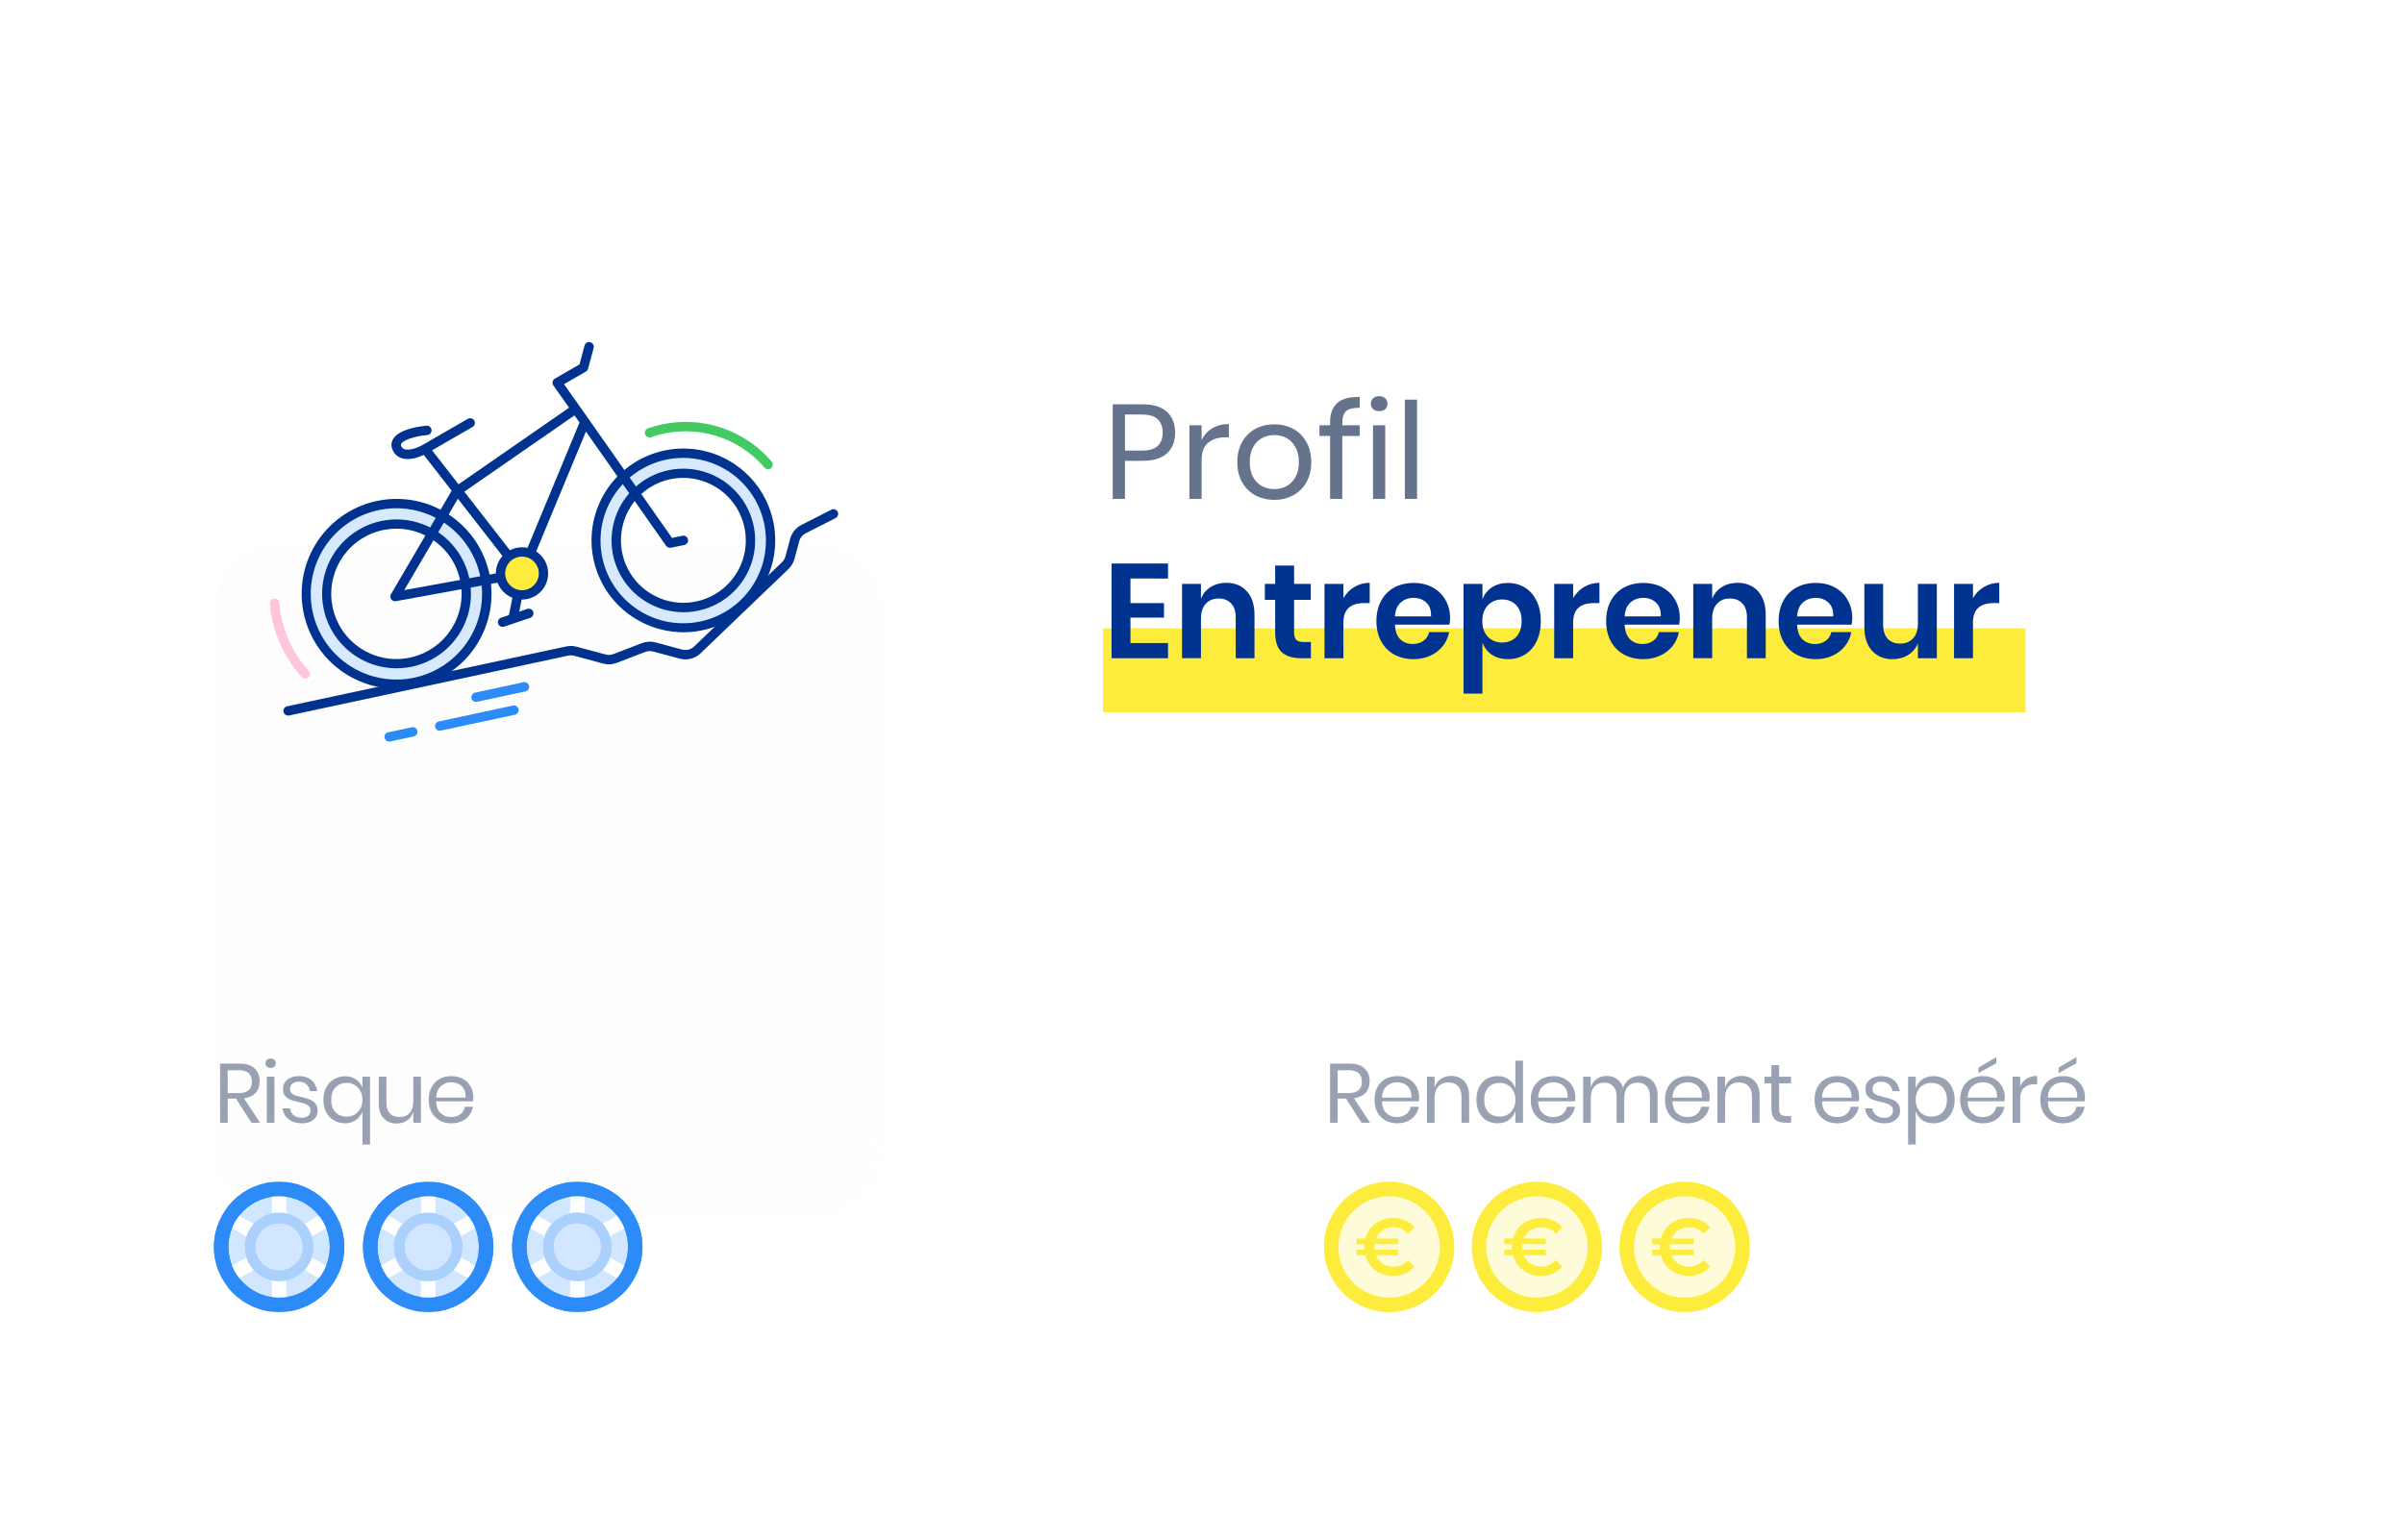 <svg fill="none" height="164" viewBox="0 0 256 164" width="256" xmlns="http://www.w3.org/2000/svg" xmlns:xlink="http://www.w3.org/1999/xlink"><filter id="a" color-interpolation-filters="sRGB" filterUnits="userSpaceOnUse" height="358.139" width="358.138" x="-120.562" y="-121.062"><feFlood flood-opacity="0" result="BackgroundImageFix"/><feGaussianBlur in="BackgroundImage" stdDeviation="71.449"/><feComposite in2="SourceAlpha" operator="in" result="effect1_backgroundBlur_1493_22208"/><feColorMatrix in="SourceAlpha" result="hardAlpha" type="matrix" values="0 0 0 0 0 0 0 0 0 0 0 0 0 0 0 0 0 0 127 0"/><feOffset dy="35.725"/><feGaussianBlur stdDeviation="35.725"/><feComposite in2="hardAlpha" operator="out"/><feColorMatrix type="matrix" values="0 0 0 0 0.438 0 0 0 0 0.438 0 0 0 0 0.438 0 0 0 0.12 0"/><feBlend in2="effect1_backgroundBlur_1493_22208" mode="normal" result="effect2_dropShadow_1493_22208"/><feBlend in="SourceGraphic" in2="effect2_dropShadow_1493_22208" mode="normal" result="shape"/></filter><linearGradient id="b" gradientUnits="userSpaceOnUse" x1="22.782" x2="108.401" y1="23.814" y2="55.777"><stop offset="0" stop-color="#fcfcfc" stop-opacity=".6"/><stop offset="1" stop-color="#fcfcfc" stop-opacity=".2"/></linearGradient><linearGradient id="c"><stop offset="0" stop-color="#f9f9f9"/><stop offset="1" stop-color="#fff" stop-opacity="0"/></linearGradient><linearGradient id="d" gradientUnits="userSpaceOnUse" x1="-5455240000" x2="-5476420000" xlink:href="#c" y1="2036260000" y2="1977600000"/><linearGradient id="e"><stop offset="0" stop-color="#fff"/><stop offset="1" stop-color="#fdfdfd"/></linearGradient><linearGradient id="f" gradientUnits="userSpaceOnUse" x1="72.344" x2="80.439" xlink:href="#e" y1="127.812" y2="139.763"/><linearGradient id="g" gradientUnits="userSpaceOnUse" x1="88.222" x2="96.318" xlink:href="#e" y1="127.812" y2="139.763"/><linearGradient id="h" gradientUnits="userSpaceOnUse" x1="104.1" x2="112.196" xlink:href="#e" y1="127.812" y2="139.763"/><linearGradient id="i" gradientUnits="userSpaceOnUse" x1="190.127" x2="198.226" xlink:href="#e" y1="127.812" y2="139.767"/><linearGradient id="j" gradientUnits="userSpaceOnUse" x1="205.866" x2="213.964" xlink:href="#e" y1="127.812" y2="139.767"/><linearGradient id="k" gradientUnits="userSpaceOnUse" x1="221.604" x2="229.702" xlink:href="#e" y1="127.812" y2="139.767"/><linearGradient id="l" gradientUnits="userSpaceOnUse" x1="-19366200000" x2="-19448900000" xlink:href="#c" y1="4632500000" y2="4254440000"/><clipPath id="m"><rect height="162.547" rx="7.145" width="253.645" x="1.348" y=".849"/></clipPath><g clip-path="url(#m)"><g filter="url(#a)" shape-rendering="crispEdges"><rect fill="url(#b)" height="71.449" rx="7.145" width="71.449" x="22.782" y="22.283"/><rect height="71.449" rx="7.145" stroke="url(#d)" stroke-width=".893" width="71.449" x="22.782" y="22.283"/></g><path d="m30.681 76.226c-.123 0-.243-.046-.335-.128-.092-.083-.15-.196-.163-.319-.013-.123.02-.246.093-.346.073-.1.18-.17.3-.195l29.727-6.378c.362-.077.737-.068 1.094.028l3.103.832c.271.073.559.058.821-.044l3.039-1.168c.46-.175.963-.202 1.439-.076l2.849.763c.221.058.454.059.675.002.222-.057.425-.17.591-.328l9.362-8.984c.175-.168.302-.381.365-.616l.503-1.876c.085-.316.235-.61.44-.863.206-.254.462-.462.753-.61l3.192-1.625c.118-.06.255-.07.381-.029.126.041.23.13.29.248s.071.255.03.381c-.041.126-.13.231-.247.291l-3.195 1.626c-.166.085-.312.203-.43.348-.117.145-.203.313-.251.493l-.501 1.877c-.111.411-.332.783-.639 1.078l-9.363 8.985c-.29.277-.646.474-1.034.574-.388.1-.795.098-1.183-.005l-2.849-.763c-.272-.072-.559-.057-.821.044l-3.039 1.168c-.46.178-.964.204-1.439.076l-3.103-.832c-.204-.054-.417-.06-.624-.016l-29.728 6.379c-.035.007-.07.011-.105.011z" fill="#003290"/><path d="m35.05 61.33c.381-1.42 1.174-2.695 2.279-3.664 1.105-.969 2.473-1.589 3.931-1.78 1.458-.192 2.939.053 4.257.704s2.414 1.677 3.149 2.95c.735 1.273 1.075 2.736.979 4.203-.097 1.467-.626 2.872-1.521 4.038s-2.116 2.04-3.508 2.513c-1.392.472-2.893.521-4.313.14-1.904-.51-3.526-1.756-4.512-3.463-.985-1.707-1.252-3.736-.742-5.639zm9.666-7.359c-1.836-.491-3.776-.427-5.576.184-1.8.611-3.377 1.743-4.534 3.251s-1.84 3.325-1.964 5.222c-.124 1.897.317 3.787 1.268 5.433.951 1.646 2.368 2.973 4.072 3.813s3.62 1.156 5.505.908c1.884-.248 3.653-1.05 5.082-2.303 1.429-1.253 2.454-2.902 2.946-4.738.327-1.219.41-2.491.245-3.742-.165-1.251-.575-2.458-1.206-3.551s-1.472-2.051-2.473-2.819c-1.002-.768-2.145-1.331-3.364-1.658z" fill="#d6e9ff"/><path d="m42.246 73.368c-1.552-0-3.083-.357-4.474-1.043s-2.607-1.683-3.553-2.913c-.946-1.23-1.595-2.662-1.9-4.183-.304-1.522-.255-3.093.144-4.592.694-2.59 2.389-4.798 4.711-6.138 2.322-1.341 5.081-1.704 7.671-1.011 2.368.634 4.425 2.108 5.788 4.146 1.363 2.038 1.939 4.502 1.621 6.933-.318 2.431-1.508 4.664-3.35 6.283s-4.208 2.514-6.66 2.518zm-.032-19.229c-2.316-0-4.545.88-6.236 2.463-1.691 1.583-2.716 3.749-2.869 6.06s.579 4.593 2.047 6.385 3.562 2.957 5.858 3.261c2.296.304 4.622-.276 6.505-1.623 1.884-1.347 3.185-3.36 3.639-5.631.454-2.271.028-4.63-1.192-6.598-1.22-1.968-3.144-3.399-5.38-4.002-.774-.208-1.571-.314-2.373-.314zm.028 17.05c-1.217-0-2.418-.281-3.51-.819s-2.046-1.32-2.787-2.286c-.742-.965-1.252-2.088-1.49-3.282-.239-1.194-.2-2.426.113-3.603.384-1.428 1.16-2.72 2.24-3.73 1.08-1.01 2.421-1.698 3.871-1.986s2.952-.165 4.336.356c1.384.521 2.595 1.418 3.496 2.591.901 1.173 1.456 2.574 1.602 4.045.146 1.472-.122 2.954-.774 4.282-.652 1.327-1.662 2.446-2.917 3.229-1.254.783-2.703 1.2-4.181 1.203zm-.024-14.873c-1.763-.001-3.459.669-4.747 1.873-1.287 1.204-2.068 2.853-2.184 4.612-.116 1.759.44 3.496 1.557 4.859s2.711 2.251 4.458 2.483c1.747.232 3.517-.21 4.951-1.235 1.434-1.025 2.424-2.557 2.77-4.285s.022-3.523-.907-5.022c-.929-1.498-2.392-2.587-4.094-3.046-.589-.159-1.196-.239-1.805-.239z" fill="#003290"/><path d="m32.505 72.291c-.07 0-.139-.015-.203-.043-.064-.028-.121-.07-.168-.122-1.96-2.164-3.151-4.913-3.39-7.822-.006-.065.002-.131.021-.194.02-.063.052-.121.094-.171s.094-.092.152-.122c.058-.03.122-.049.187-.054.066-.006.132 0.0.195.02.063.019.121.051.172.094s.092.095.122.153.048.123.053.188c.221 2.692 1.323 5.236 3.136 7.238.065.072.107.161.122.256.015.096.002.193-.037.282-.039.088-.103.164-.184.216-.081.053-.176.081-.272.081z" fill="#ffc5dd"/><path d="m65.867 55.712c.366-1.366 1.129-2.593 2.192-3.525 1.063-.932 2.379-1.528 3.781-1.713 1.402-.184 2.827.051 4.096.677s2.323 1.613 3.03 2.838 1.035 2.632.942 4.043c-.093 1.411-.602 2.763-1.463 3.885s-2.035 1.963-3.374 2.418c-1.339.454-2.783.502-4.149.135-.907-.243-1.757-.662-2.502-1.234-.745-.572-1.37-1.284-1.839-2.098-.469-.813-.774-1.711-.896-2.642-.122-.931-.06-1.877.183-2.784zm9.309-7.116c-1.774-.475-3.648-.413-5.386.177-1.738.591-3.263 1.683-4.38 3.14-1.117 1.457-1.778 3.212-1.897 5.044-.12 1.832.306 3.659 1.225 5.248s2.287 2.872 3.934 3.683 3.497 1.117 5.317.877 3.528-1.014 4.909-2.225c1.38-1.211 2.37-2.803 2.845-4.577.316-1.178.396-2.406.236-3.615-.159-1.209-.555-2.374-1.165-3.43-.61-1.056-1.421-1.981-2.389-2.723-.967-.742-2.071-1.286-3.249-1.602z" fill="#d6e9ff"/><path d="m72.79 67.35c-.861-.001-1.717-.114-2.548-.338-1.241-.333-2.404-.906-3.424-1.688s-1.875-1.757-2.517-2.87c-1.297-2.247-1.649-4.917-.977-7.424.671-2.506 2.311-4.643 4.558-5.94 2.247-1.297 4.917-1.649 7.424-.977 2.29.616 4.279 2.042 5.596 4.014s1.874 4.355 1.567 6.706-1.458 4.511-3.238 6.078c-1.78 1.567-4.069 2.434-6.44 2.44zm-.03-18.575c-2.236-.001-4.389.849-6.021 2.377-1.633 1.528-2.623 3.619-2.771 5.851-.147 2.231.559 4.435 1.976 6.165 1.417 1.73 3.44 2.855 5.656 3.149 2.217.293 4.462-.267 6.281-1.568 1.819-1.301 3.075-3.245 3.513-5.438s.026-4.47-1.152-6.37c-1.179-1.9-3.036-3.281-5.195-3.862-.746-.201-1.516-.302-2.288-.303zm.026 16.441c-.673 0-1.343-.088-1.992-.263-1.96-.525-3.63-1.807-4.645-3.564-1.014-1.757-1.29-3.845-.765-5.804.37-1.377 1.119-2.623 2.16-3.598s2.335-1.638 3.734-1.916c1.399-.278 2.848-.159 4.183.343 1.335.502 2.503 1.367 3.372 2.499.869 1.131 1.404 2.482 1.546 3.902.141 1.419-.117 2.85-.746 4.13-.629 1.28-1.603 2.359-2.813 3.114-1.21.755-2.607 1.157-4.033 1.161zm-6.919-9.505.482.131c-.341 1.27-.296 2.614.126 3.859.423 1.246 1.206 2.338 2.249 3.138 1.044.801 2.301 1.274 3.614 1.36 1.313.086 2.621-.219 3.76-.877 1.139-.658 2.057-1.639 2.639-2.818s.8-2.506.628-3.81c-.172-1.304-.727-2.528-1.595-3.517-.868-.989-2.009-1.698-3.28-2.038-.844-.231-1.724-.293-2.592-.181s-1.704.395-2.461.832-1.42 1.021-1.951 1.716c-.53.696-.917 1.489-1.138 2.335z" fill="#003290"/><path d="m42.066 64.048c-.088-0-.174-.024-.251-.068-.076-.044-.139-.108-.183-.184-.044-.076-.067-.163-.066-.251 0-.088.024-.174.068-.25l6.465-11.019-2.973-3.818c-.561.263-1.562.623-2.389.337-.215-.073-.412-.193-.576-.352-.164-.158-.29-.351-.37-.564-.079-.182-.113-.381-.098-.579s.078-.389.183-.557c.673-1.094 3.064-1.357 3.538-1.398.132-.012.263.03.365.115.102.085.165.207.177.34.012.132-.03.263-.115.365-.085.102-.207.165-.34.177-1.306.114-2.524.52-2.773.925-.023.035-.036.076-.037.119-.002.042.008.084.028.121.027.08.072.153.132.212.06.059.133.104.213.131.474.163 1.336-.105 1.946-.456l.013-.007 4.797-2.77c.115-.066.251-.084.38-.05.128.034.237.118.304.233.066.115.084.251.05.38-.034.128-.118.237-.233.304l-4.309 2.486 2.817 3.619 11.77-8.157-1.671-2.378c-.04-.057-.068-.121-.081-.189-.014-.068-.013-.138.002-.206.015-.068.044-.132.085-.188s.093-.103.153-.138l2.623-1.514.538-2.01c.017-.064.046-.123.086-.175.04-.052.09-.096.147-.129.057-.033.12-.054.185-.063.065-.009.131-.004.195.013.063.017.123.046.175.086.052.04.096.09.129.147.033.057.054.12.063.185s.004.131-.013.195l-.592 2.21c-.035.128-.119.237-.233.304l-2.329 1.344 2.622 3.716.012.016 8.868 12.644 1.111-.228c.13-.026.265-0.0.376.073s.188.187.214.317c.026.13 0.0.265-.073.376s-.187.188-.317.214l-1.433.293c-.096.019-.195.01-.285-.026-.09-.036-.169-.098-.225-.177l-8.536-12.173-6.345 15.293c-.017.043-.04.084-.068.121-.024.031-.052.06-.083.085-.067.055-.148.091-.234.105l-13.511 2.467c-.03.005-.06.008-.09.008zm6.693-10.923-5.71 9.735 11.636-2.123zm.685-.749 6.01 7.719 6.26-15.093-.536-.754z" fill="#003290"/><path d="m53.517 66.778c-.118-0-.233-.043-.323-.119-.09-.077-.15-.183-.17-.3s.004-.237.065-.338.156-.178.268-.216l.843-.285.897-4.537c.011-.066.036-.128.072-.184.036-.056.083-.104.138-.142s.117-.064.182-.077c.065-.013.133-.014.198-.001s.128.039.183.076.102.085.139.141c.036.056.061.118.073.184.012.066.011.133-.004.198l-.784 3.973.856-.289c.126-.043.263-.033.382.025.119.059.209.162.252.288.043.126.033.263-.025.382s-.162.209-.288.252l-1.661.562-.013.005-1.117.377c-.052.018-.106.027-.16.027z" fill="#003290"/><path d="m55.587 63.367c1.264 0 2.288-1.024 2.288-2.288s-1.024-2.288-2.288-2.288-2.288 1.024-2.288 2.288 1.024 2.288 2.288 2.288z" fill="#fdec3c"/><path d="m55.592 63.869c-.428-0-.85-.099-1.234-.288s-.719-.464-.98-.803c-.261-.339-.44-.734-.524-1.153s-.07-.853.04-1.266c.135-.502.408-.956.787-1.312s.851-.597 1.361-.699 1.038-.058 1.525.125c.486.183.912.498 1.229.911.317.412.512.905.564 1.422s-.043 1.039-.272 1.505-.584.86-1.025 1.135c-.441.275-.95.422-1.47.423zm-.006-4.578c-.455-0-.892.172-1.224.483-.332.311-.533.736-.563 1.189-.03.454.114.902.402 1.253.288.352.699.581 1.15.64.451.06.907-.054 1.277-.319s.625-.659.715-1.105c.089-.446.006-.909-.234-1.295s-.617-.667-1.056-.786c-.152-.041-.308-.061-.465-.062z" fill="#003290"/><path d="m41.444 78.997c-.124 0-.243-.045-.335-.128s-.15-.196-.163-.319.02-.246.093-.346c.073-.1.18-.17.301-.195l2.514-.539c.13-.028.265-.003.376.069.111.072.19.185.217.315.028.13.003.265-.069.376s-.185.189-.315.217l-2.513.539c-.035.008-.07.011-.106.011zm5.384-1.155c-.124 0-.243-.046-.335-.128-.092-.083-.15-.196-.163-.319-.013-.123.02-.246.093-.346.073-.1.18-.17.3-.195l7.899-1.695c.064-.014.131-.015.195-.003.065.012.126.036.181.072.055.036.103.082.14.136.037.054.064.115.077.179s.015.131.003.195c-.012.065-.036.126-.072.181-.036.055-.082.103-.136.14-.054.037-.115.064-.179.077l-7.899 1.694c-.034.007-.069.011-.103.011zm3.869-3.073c-.124 0-.243-.046-.335-.128-.092-.083-.15-.196-.163-.319-.013-.123.02-.246.093-.346s.18-.17.3-.195l5.143-1.103c.065-.015.131-.017.197-.005s.128.035.183.071c.056.036.104.082.142.136.038.054.064.116.078.18.014.065.015.132.003.197-.012.065-.037.127-.073.182-.036.055-.083.103-.138.14-.055.037-.117.063-.181.076l-5.143 1.103c-.034.007-.069.011-.104.011z" fill="#2c8bf6"/><path d="m81.789 49.988c-.071 0-.142-.015-.207-.045s-.123-.073-.17-.127c-1.451-1.698-3.383-2.916-5.54-3.494-2.157-.578-4.439-.489-6.545.255-.124.041-.26.032-.377-.026-.117-.058-.208-.159-.252-.282-.044-.123-.037-.259.018-.378.055-.119.154-.211.277-.258 2.295-.812 4.782-.909 7.134-.279s4.457 1.957 6.04 3.807c.063.072.104.161.118.256s0.0.192-.04.279c-.04.087-.104.161-.185.213s-.175.079-.271.079z" fill="#42cb63"/><path d="m119.796 49.087v4.058h-1.301v-10.074h3.201c1.153 0 2.015.272 2.587.815.571.533.857 1.267.857 2.201 0 .943-.295 1.681-.886 2.215-.591.524-1.443.786-2.558.786zm1.786-1.086c.791 0 1.357-.167 1.7-.5.353-.333.529-.805.529-1.415 0-.629-.176-1.105-.529-1.429-.343-.333-.909-.5-1.7-.5h-1.786v3.844zm6.377-1.115c.258-.543.634-.962 1.129-1.258.496-.305 1.086-.457 1.772-.457v1.415h-.4c-.734 0-1.334.191-1.8.572-.467.371-.701.991-.701 1.858v4.13h-1.3v-7.845h1.3zm7.742-1.686c.753 0 1.425.162 2.015.486.6.324 1.067.791 1.401 1.4.343.61.514 1.324.514 2.143s-.171 1.534-.514 2.143c-.334.6-.801 1.062-1.401 1.386-.59.324-1.262.486-2.015.486-.752 0-1.429-.162-2.029-.486-.59-.324-1.057-.786-1.4-1.386-.343-.61-.515-1.324-.515-2.143s.172-1.534.515-2.143.81-1.077 1.4-1.4c.6-.324 1.277-.486 2.029-.486zm0 1.143c-.466 0-.9.105-1.3.314-.391.21-.71.533-.957.972-.239.429-.358.962-.358 1.601 0 .629.119 1.162.358 1.601.247.429.566.748.957.957.4.21.834.314 1.3.314.467 0 .896-.105 1.286-.314.401-.21.72-.529.958-.957.248-.438.371-.972.371-1.601 0-.638-.123-1.172-.371-1.601-.238-.438-.557-.762-.958-.972-.39-.21-.819-.314-1.286-.314zm9.097-2.901c-.695-.009-1.181.11-1.458.357-.266.248-.4.676-.4 1.286v.214h1.858v1.143h-1.858v6.702h-1.3v-6.702h-1.129v-1.143h1.129v-.314c0-1.877 1.053-2.772 3.158-2.687zm1.183-.443c0-.238.081-.429.243-.572.162-.152.376-.229.643-.229s.481.076.643.229c.162.143.243.334.243.572 0 .238-.081.433-.243.586-.162.143-.376.214-.643.214s-.481-.071-.643-.214c-.162-.152-.243-.348-.243-.586zm1.529 2.301v7.845h-1.3v-7.845zm3.391-2.729v10.575h-1.3v-10.575z" fill="#001742" fill-opacity=".6"/><path d="m117.452 66.939h98.243v8.931h-98.243z" fill="#fdec3c"/><path d="m120.382 61.627v2.615h3.572v1.543h-3.572v2.715h4.001v1.615h-6.016v-10.089h6.016v1.601zm10.208.457c.915 0 1.643.3 2.186.9s.815 1.443.815 2.529v4.601h-2.001v-4.373c0-.629-.162-1.115-.485-1.458-.324-.352-.767-.529-1.329-.529-.572 0-1.029.186-1.372.557-.343.371-.515.905-.515 1.6v4.201h-2.015v-7.917h2.015v1.586c.21-.533.553-.948 1.029-1.243.486-.305 1.043-.457 1.672-.457zm9.004 6.302v1.729h-1.058c-.886 0-1.567-.214-2.043-.643-.467-.429-.701-1.143-.701-2.143v-3.429h-1.1v-1.7h1.1v-1.958h2.015v1.958h1.772v1.7h-1.772v3.458c0 .381.077.648.229.8.152.152.41.229.772.229zm3.464-4.673c.296-.505.686-.9 1.172-1.186.486-.295 1.029-.443 1.629-.443v2.158h-.586c-1.476 0-2.215.686-2.215 2.058v3.815h-2.015v-7.917h2.015zm11.361 2.143c0 .2-.024.429-.071.686h-5.802c.029.705.219 1.224.572 1.558.352.333.79.5 1.314.5.467 0 .853-.114 1.158-.343.314-.229.514-.538.6-.929h2.129c-.105.553-.328 1.048-.671 1.486-.343.438-.786.781-1.329 1.029-.534.248-1.129.372-1.787.372-.771 0-1.457-.162-2.057-.486-.6-.333-1.067-.805-1.401-1.415-.333-.61-.5-1.329-.5-2.158s.167-1.548.5-2.158c.334-.619.801-1.091 1.401-1.415s1.286-.486 2.057-.486c.782 0 1.463.162 2.044.486.591.324 1.043.772 1.357 1.343.324.562.486 1.205.486 1.929zm-2.029-.2c.029-.648-.143-1.138-.514-1.472-.362-.334-.81-.5-1.344-.5-.543 0-1 .167-1.371.5-.372.333-.577.824-.615 1.472zm8.19-3.558c.666 0 1.267.162 1.8.486.534.324.948.795 1.243 1.415.305.61.458 1.329.458 2.158s-.153 1.553-.458 2.172c-.295.61-.709 1.077-1.243 1.4-.533.324-1.134.486-1.8.486-.667 0-1.239-.157-1.715-.472-.467-.324-.8-.753-1.001-1.286v5.43h-2.014v-11.689h2.014v1.643c.201-.533.534-.957 1.001-1.272.476-.314 1.048-.472 1.715-.472zm-.629 1.758c-.61 0-1.115.21-1.515.629-.391.41-.586.967-.586 1.672 0 .695.195 1.253.586 1.672.4.41.905.614 1.515.614.629 0 1.133-.2 1.515-.6.381-.41.571-.972.571-1.686s-.19-1.277-.571-1.686c-.382-.41-.886-.615-1.515-.615zm7.57-.143c.296-.505.686-.9 1.172-1.186.486-.295 1.029-.443 1.629-.443v2.158h-.586c-1.476 0-2.215.686-2.215 2.058v3.815h-2.015v-7.917h2.015zm11.361 2.143c0 .2-.024.429-.071.686h-5.802c.029.705.219 1.224.572 1.558.352.333.79.5 1.314.5.467 0 .853-.114 1.158-.343.314-.229.514-.538.6-.929h2.129c-.105.553-.328 1.048-.671 1.486-.343.438-.786.781-1.329 1.029-.534.248-1.129.372-1.787.372-.771 0-1.457-.162-2.057-.486-.6-.333-1.067-.805-1.401-1.415-.333-.61-.5-1.329-.5-2.158s.167-1.548.5-2.158c.334-.619.801-1.091 1.401-1.415s1.286-.486 2.057-.486c.782 0 1.463.162 2.044.486.591.324 1.043.772 1.357 1.343.324.562.486 1.205.486 1.929zm-2.029-.2c.029-.648-.143-1.138-.514-1.472-.362-.334-.81-.5-1.344-.5-.543 0-1 .167-1.371.5-.372.333-.577.824-.615 1.472zm8.175-3.572c.915 0 1.644.3 2.187.9s.814 1.443.814 2.529v4.601h-2v-4.373c0-.629-.162-1.115-.486-1.458-.324-.352-.767-.529-1.329-.529-.572 0-1.029.186-1.372.557-.343.371-.515.905-.515 1.6v4.201h-2.014v-7.917h2.014v1.586c.21-.533.553-.948 1.029-1.243.486-.305 1.043-.457 1.672-.457zm12.219 3.772c0 .2-.024.429-.072.686h-5.801c.028.705.219 1.224.571 1.558.353.333.791.5 1.315.5.467 0 .853-.114 1.158-.343.314-.229.514-.538.6-.929h2.129c-.105.553-.329 1.048-.672 1.486-.343.438-.786.781-1.329 1.029-.533.248-1.129.372-1.786.372-.772 0-1.457-.162-2.058-.486-.6-.333-1.067-.805-1.4-1.415s-.5-1.329-.5-2.158.167-1.548.5-2.158c.333-.619.8-1.091 1.4-1.415.601-.324 1.286-.486 2.058-.486.781 0 1.462.162 2.044.486.59.324 1.043.772 1.357 1.343.324.562.486 1.205.486 1.929zm-2.029-.2c.028-.648-.143-1.138-.515-1.472-.362-.334-.809-.5-1.343-.5-.543 0-1 .167-1.372.5-.371.333-.576.824-.614 1.472zm11.033-3.458v7.917h-2.015v-1.6c-.21.533-.557.953-1.043 1.258-.476.295-1.029.443-1.658.443-.914 0-1.643-.3-2.186-.9s-.815-1.438-.815-2.515v-4.601h2.001v4.373c0 .629.162 1.119.486 1.472.324.343.762.514 1.314.514.582 0 1.044-.186 1.387-.557.343-.372.514-.905.514-1.601v-4.201zm3.847 1.515c.295-.505.686-.9 1.171-1.186.486-.295 1.029-.443 1.63-.443v2.158h-.586c-1.477 0-2.215.686-2.215 2.058v3.815h-2.015v-7.917h2.015z" fill="#003290"/><circle cx="29.721" cy="132.824" fill="#d1e7ff" r="6.168" stroke="#2c8bf6" stroke-width="1.542"/><g fill="#fff"><path d="m28.95 135.907h1.542v3.855h-1.542z"/><path d="m28.95 125.885h1.542v3.855h-1.542z"/><path d="m32.09 135.082h1.542v3.751h-1.542z" transform="matrix(.5 -.866 .866 .5 -100.94 95.332)"/><path d="m23.325 130.021h1.542v3.644h-1.542z" transform="matrix(.5 -.866 .866 .5 -100.939 85.211)"/><path d="m26.557 133.76h1.542v3.731h-1.542z" transform="matrix(.5 .866 -.866 .5 129.118 43.881)"/><path d="m35.345 128.686h1.542v3.801h-1.542z" transform="matrix(.5 .866 -.866 .5 129.118 33.734)"/></g><circle cx="29.722" cy="132.824" r="3.084" stroke="#fff" stroke-width="1.157"/><circle cx="29.722" cy="132.824" r="3.084" stroke="#2c8bf6" stroke-opacity=".4" stroke-width="1.157"/><circle cx="29.721" cy="132.824" r="6.168" stroke="#2c8bf6" stroke-width="1.542"/><circle cx="45.599" cy="132.824" fill="#d1e7ff" r="6.168" stroke="#2c8bf6" stroke-width="1.542"/><path d="m44.828 135.907h1.542v3.855h-1.542z" fill="#fff"/><path d="m44.828 125.885h1.542v3.855h-1.542z" fill="#fff"/><path d="m47.968 135.082h1.542v3.751h-1.542z" fill="#fff" transform="matrix(.5 -.866 .866 .5 -93.001 109.082)"/><path d="m39.203 130.021h1.542v3.644h-1.542z" fill="#fff" transform="matrix(.5 -.866 .866 .5 -93 98.961)"/><path d="m42.435 133.76h1.542v3.731h-1.542z" fill="#fff" transform="matrix(.5 .866 -.866 .5 137.057 30.131)"/><path d="m51.223 128.686h1.542v3.801h-1.542z" fill="#fff" transform="matrix(.5 .866 -.866 .5 137.057 19.983)"/><circle cx="45.6" cy="132.824" r="3.084" stroke="#fff" stroke-width="1.157"/><circle cx="45.6" cy="132.824" r="3.084" stroke="#2c8bf6" stroke-opacity=".4" stroke-width="1.157"/><circle cx="45.599" cy="132.824" r="6.168" stroke="#2c8bf6" stroke-width="1.542"/><circle cx="61.477" cy="132.824" fill="#d1e7ff" r="6.168" stroke="#2c8bf6" stroke-width="1.542"/><path d="m60.706 135.907h1.542v3.855h-1.542z" fill="#fff"/><path d="m60.706 125.885h1.542v3.855h-1.542z" fill="#fff"/><path d="m63.846 135.082h1.542v3.751h-1.542z" fill="#fff" transform="matrix(.5 -.866 .866 .5 -85.062 122.833)"/><path d="m55.081 130.021h1.542v3.644h-1.542z" fill="#fff" transform="matrix(.5 -.866 .866 .5 -85.061 112.712)"/><path d="m58.312 133.76h1.542v3.731h-1.542z" fill="#fff" transform="matrix(.5 .866 -.866 .5 144.996 16.38)"/><path d="m67.101 128.686h1.542v3.801h-1.542z" fill="#fff" transform="matrix(.5 .866 -.866 .5 144.996 6.232)"/><circle cx="61.478" cy="132.824" r="3.084" stroke="#fff" stroke-width="1.157"/><circle cx="61.478" cy="132.824" r="3.084" stroke="#2c8bf6" stroke-opacity=".4" stroke-width="1.157"/><circle cx="61.477" cy="132.824" r="6.168" stroke="#2c8bf6" stroke-width="1.542"/><circle cx="77.355" cy="132.824" fill="url(#f)" opacity=".48" r="6.939"/><circle cx="93.234" cy="132.824" fill="url(#g)" opacity=".48" r="6.939"/><circle cx="109.112" cy="132.824" fill="url(#h)" opacity=".48" r="6.939"/><path d="m26.776 119.595-1.643-2.572h-.884v2.572h-.813v-6.297h2.072c.715 0 1.25.173 1.608.518.357.34.536.792.536 1.358 0 .512-.143.926-.429 1.241-.286.31-.7.503-1.242.581l1.715 2.599zm-2.527-3.162h1.188c.923 0 1.384-.405 1.384-1.215 0-.809-.462-1.214-1.384-1.214h-1.188zm4.019-3.179c0-.149.051-.268.152-.358.101-.095.235-.143.402-.143s.301.048.402.143c.101.09.152.209.152.358 0 .148-.051.271-.152.366-.101.089-.235.134-.402.134s-.301-.045-.402-.134c-.101-.095-.152-.218-.152-.366zm.956 1.438v4.903h-.813v-4.903zm2.611-.063c.554 0 .997.146 1.331.438.339.285.545.672.616 1.161h-.777c-.036-.292-.158-.53-.366-.715-.202-.19-.476-.286-.822-.286-.292 0-.521.072-.688.215-.161.137-.241.324-.241.562 0 .179.054.325.161.438.113.107.25.191.411.25.167.054.393.113.679.179.363.083.655.169.875.259.226.083.417.22.572.411.161.19.241.446.241.768 0 .399-.152.723-.456.973-.298.25-.697.375-1.197.375-.584 0-1.06-.14-1.429-.42-.369-.279-.587-.669-.652-1.169h.786c.03.297.158.538.384.723.232.185.536.277.911.277.28 0 .497-.072.652-.215.161-.142.241-.33.241-.562 0-.191-.057-.343-.17-.456-.113-.113-.253-.199-.42-.259-.167-.059-.396-.122-.688-.187-.363-.084-.655-.167-.875-.25-.214-.084-.399-.215-.554-.393-.149-.185-.223-.432-.223-.742 0-.41.152-.741.456-.991.304-.256.718-.384 1.241-.384zm4.909.018c.453 0 .837.11 1.152.33.322.215.554.506.697.876v-1.161h.813v7.225h-.813v-3.519c-.149.387-.384.694-.706.92-.316.226-.697.339-1.143.339-.435 0-.828-.101-1.179-.303-.351-.209-.628-.501-.831-.876-.197-.381-.295-.821-.295-1.321 0-.501.098-.938.295-1.313.202-.381.479-.676.831-.885.351-.208.744-.312 1.179-.312zm.179.705c-.488 0-.887.161-1.197.483-.304.315-.455.756-.455 1.322 0 .565.152 1.006.455 1.321.304.31.703.465 1.197.465.31 0 .59-.072.84-.215.256-.148.459-.357.607-.625.149-.274.223-.592.223-.955 0-.364-.074-.679-.223-.947-.149-.274-.351-.482-.607-.625-.25-.149-.53-.224-.84-.224zm7.902-.66v4.903h-.813v-1.152c-.125.399-.348.705-.67.92-.316.208-.685.312-1.107.312-.566 0-1.024-.181-1.375-.545-.351-.369-.527-.896-.527-1.581v-2.857h.813v2.777c0 .488.125.866.375 1.134.25.262.59.393 1.018.393.447 0 .804-.143 1.072-.428.268-.292.402-.715.402-1.269v-2.607zm5.58 2.179c0 .172-.012.321-.036.446h-3.921c.018.56.176.98.473 1.26.304.279.673.419 1.107.419.393 0 .721-.098.983-.294.268-.203.432-.471.491-.804h.866c-.059.339-.194.643-.402.911-.202.268-.467.476-.795.625-.327.149-.697.223-1.107.223-.47 0-.887-.101-1.25-.303-.363-.203-.649-.492-.857-.867-.202-.381-.304-.827-.304-1.339s.101-.959.304-1.34c.208-.381.494-.673.857-.875.363-.203.78-.304 1.25-.304.476 0 .89.101 1.241.304.357.202.628.473.813.812.191.34.286.715.286 1.126zm-.822.053c.018-.363-.042-.667-.179-.911-.137-.244-.325-.425-.563-.544-.238-.12-.497-.179-.777-.179-.447 0-.822.14-1.125.42-.304.274-.467.678-.491 1.214z" fill="#001742" fill-opacity=".4"/><circle cx="147.925" cy="132.826" fill="#fff" r="6.17"/><circle cx="147.925" cy="132.826" fill="#fdec3c" fill-opacity=".2" r="6.17"/><circle cx="147.925" cy="132.826" r="6.17" stroke="#fdec3c" stroke-width="1.543"/><path d="m148.406 134.934c.608 0 1.12-.237 1.536-.711l.682.685c-.263.326-.591.574-.986.746-.389.171-.818.257-1.29.257-.476 0-.92-.092-1.331-.274-.405-.183-.75-.44-1.035-.772-.279-.331-.476-.714-.591-1.148h-.937v-.6h.83c-.006-.063-.008-.16-.008-.291 0-.132.002-.229.008-.292h-.83v-.6h.937c.115-.434.312-.817.591-1.148.285-.331.63-.588 1.035-.771.411-.183.855-.274 1.331-.274.472 0 .901.085 1.29.257.395.171.723.42.986.745l-.682.677c-.416-.468-.928-.702-1.536-.702-.438 0-.824.108-1.158.325-.329.217-.573.514-.732.891h2.358v.6h-2.514c-.011.126-.016.223-.016.292 0 .068.005.165.016.291h2.514v.6h-2.358c.159.377.403.674.732.891.334.217.72.326 1.158.326z" fill="#fdec3c"/><circle cx="163.663" cy="132.826" fill="#fff" r="6.17"/><circle cx="163.663" cy="132.826" fill="#fdec3c" fill-opacity=".2" r="6.17"/><circle cx="163.663" cy="132.826" r="6.17" stroke="#fdec3c" stroke-width="1.543"/><path d="m164.144 134.934c.608 0 1.12-.237 1.537-.711l.682.685c-.263.326-.592.574-.986.746-.389.171-.819.257-1.29.257-.477 0-.92-.092-1.331-.274-.406-.183-.751-.44-1.035-.772-.28-.331-.477-.714-.592-1.148h-.937v-.6h.83c-.005-.063-.008-.16-.008-.291 0-.132.003-.229.008-.292h-.83v-.6h.937c.115-.434.312-.817.592-1.148.284-.331.629-.588 1.035-.771.411-.183.854-.274 1.331-.274.471 0 .901.085 1.29.257.394.171.723.42.986.745l-.682.677c-.417-.468-.929-.702-1.537-.702-.438 0-.824.108-1.158.325-.329.217-.573.514-.731.891h2.358v.6h-2.515c-.01.126-.016.223-.016.292 0 .068.006.165.016.291h2.515v.6h-2.358c.158.377.402.674.731.891.334.217.72.326 1.158.326z" fill="#fdec3c"/><circle cx="179.401" cy="132.826" fill="#fff" r="6.17"/><circle cx="179.401" cy="132.826" fill="#fdec3c" fill-opacity=".2" r="6.17"/><circle cx="179.401" cy="132.826" r="6.17" stroke="#fdec3c" stroke-width="1.543"/><path d="m179.883 134.934c.608 0 1.12-.237 1.536-.711l.682.685c-.263.326-.592.574-.986.746-.389.171-.819.257-1.29.257-.476 0-.92-.092-1.331-.274-.405-.183-.75-.44-1.035-.772-.28-.331-.477-.714-.592-1.148h-.936v-.6h.829c-.005-.063-.008-.16-.008-.291 0-.132.003-.229.008-.292h-.829v-.6h.936c.115-.434.312-.817.592-1.148.285-.331.63-.588 1.035-.771.411-.183.855-.274 1.331-.274.471 0 .901.085 1.29.257.394.171.723.42.986.745l-.682.677c-.416-.468-.928-.702-1.536-.702-.439 0-.825.108-1.159.325-.329.217-.572.514-.731.891h2.358v.6h-2.514c-.011.126-.017.223-.017.292 0 .068.006.165.017.291h2.514v.6h-2.358c.159.377.402.674.731.891.334.217.72.326 1.159.326z" fill="#fdec3c"/><circle cx="195.141" cy="132.826" fill="url(#i)" opacity=".48" r="6.941"/><circle cx="210.879" cy="132.826" fill="url(#j)" opacity=".48" r="6.941"/><circle cx="226.617" cy="132.826" fill="url(#k)" opacity=".48" r="6.941"/><path d="m144.978 119.595-1.644-2.572h-.884v2.572h-.813v-6.297h2.072c.715 0 1.251.173 1.608.518.357.34.536.792.536 1.358 0 .512-.143.926-.429 1.241-.286.31-.699.503-1.241.581l1.714 2.599zm-2.528-3.162h1.188c.923 0 1.384-.405 1.384-1.215 0-.809-.461-1.214-1.384-1.214h-1.188zm8.672.438c0 .172-.012.321-.035.446h-3.921c.018.56.175.98.473 1.26.304.279.673.419 1.108.419.393 0 .72-.098.982-.294.268-.203.432-.471.491-.804h.867c-.06.339-.194.643-.402.911-.203.268-.468.476-.795.625-.328.149-.697.223-1.108.223-.47 0-.887-.101-1.25-.303-.363-.203-.649-.492-.857-.867-.203-.381-.304-.827-.304-1.339s.101-.959.304-1.34c.208-.381.494-.673.857-.875.363-.203.78-.304 1.25-.304.477 0 .89.101 1.242.304.357.202.628.473.812.812.191.34.286.715.286 1.126zm-.821.053c.017-.363-.042-.667-.179-.911s-.325-.425-.563-.544c-.238-.12-.497-.179-.777-.179-.446 0-.821.14-1.125.42-.304.274-.467.678-.491 1.214zm4.233-2.313c.572 0 1.033.185 1.385.554.351.363.526.89.526 1.581v2.849h-.812v-2.778c0-.488-.125-.863-.375-1.125s-.59-.393-1.019-.393c-.446 0-.803.146-1.071.437-.268.286-.402.706-.402 1.26v2.599h-.813v-4.903h.813v1.161c.125-.399.345-.706.661-.92.321-.215.69-.322 1.107-.322zm4.935.018c.477 0 .879.119 1.206.357.333.238.566.557.697.956v-2.956h.812v6.609h-.812v-1.251c-.131.399-.364.718-.697.956-.327.238-.729.357-1.206.357-.434 0-.821-.101-1.161-.303-.339-.203-.607-.492-.804-.867-.19-.381-.285-.827-.285-1.339s.095-.959.285-1.34c.197-.381.465-.673.804-.875.34-.203.727-.304 1.161-.304zm.233.723c-.501 0-.902.161-1.206.483-.298.315-.447.753-.447 1.313 0 .559.149 1 .447 1.321.304.316.705.474 1.206.474.321 0 .607-.075.857-.224.256-.148.455-.357.598-.625.143-.274.215-.589.215-.946 0-.358-.072-.673-.215-.947s-.342-.482-.598-.625c-.25-.149-.536-.224-.857-.224zm8.054 1.519c0 .172-.012.321-.036.446h-3.921c.018.56.176.98.474 1.26.303.279.673.419 1.107.419.393 0 .721-.098.983-.294.268-.203.431-.471.491-.804h.866c-.059.339-.193.643-.402.911-.202.268-.467.476-.795.625-.327.149-.696.223-1.107.223-.47 0-.887-.101-1.25-.303-.364-.203-.649-.492-.858-.867-.202-.381-.303-.827-.303-1.339s.101-.959.303-1.34c.209-.381.494-.673.858-.875.363-.203.78-.304 1.25-.304.476 0 .89.101 1.241.304.358.202.629.473.813.812.191.34.286.715.286 1.126zm-.822.053c.018-.363-.041-.667-.178-.911s-.325-.425-.563-.544c-.238-.12-.497-.179-.777-.179-.447 0-.822.14-1.125.42-.304.274-.468.678-.492 1.214zm7.681-2.313c.572 0 1.03.185 1.376.554.351.363.527.89.527 1.581v2.849h-.813v-2.778c0-.482-.119-.851-.357-1.107-.233-.256-.554-.384-.965-.384-.429 0-.774.143-1.036.428-.256.28-.384.694-.384 1.242v2.599h-.813v-2.778c0-.482-.119-.851-.357-1.107s-.56-.384-.965-.384c-.434 0-.783.143-1.045.428-.256.28-.384.694-.384 1.242v2.599h-.812v-4.903h.812v1.116c.12-.387.331-.682.635-.884.309-.209.663-.313 1.062-.313.417 0 .777.107 1.081.322.31.208.53.518.661.929.137-.399.366-.706.688-.92.321-.221.684-.331 1.089-.331zm7.443 2.26c0 .172-.012.321-.036.446h-3.921c.018.56.176.98.473 1.26.304.279.673.419 1.108.419.393 0 .72-.098.982-.294.268-.203.432-.471.491-.804h.867c-.06.339-.194.643-.402.911-.203.268-.467.476-.795.625-.327.149-.697.223-1.107.223-.471 0-.888-.101-1.251-.303-.363-.203-.649-.492-.857-.867-.203-.381-.304-.827-.304-1.339s.101-.959.304-1.34c.208-.381.494-.673.857-.875.363-.203.78-.304 1.251-.304.476 0 .89.101 1.241.304.357.202.628.473.813.812.19.34.286.715.286 1.126zm-.822.053c.018-.363-.042-.667-.179-.911s-.324-.425-.562-.544c-.239-.12-.498-.179-.777-.179-.447 0-.822.14-1.126.42-.303.274-.467.678-.491 1.214zm4.233-2.313c.572 0 1.033.185 1.385.554.351.363.527.89.527 1.581v2.849h-.813v-2.778c0-.488-.125-.863-.375-1.125s-.59-.393-1.018-.393c-.447 0-.804.146-1.072.437-.268.286-.402.706-.402 1.26v2.599h-.813v-4.903h.813v1.161c.125-.399.345-.706.661-.92.322-.215.691-.322 1.107-.322zm5.266 4.269v.715h-.607c-.5 0-.876-.119-1.126-.358-.244-.238-.366-.637-.366-1.196v-2.644h-.732v-.705h.732v-1.224h.822v1.224h1.268v.705h-1.268v2.662c0 .315.056.532.17.652.119.113.321.169.607.169zm7.244-2.009c0 .172-.012.321-.035.446h-3.921c.018.56.175.98.473 1.26.304.279.673.419 1.108.419.393 0 .72-.098.982-.294.268-.203.432-.471.491-.804h.867c-.06.339-.194.643-.402.911-.203.268-.468.476-.795.625-.328.149-.697.223-1.108.223-.47 0-.887-.101-1.25-.303-.363-.203-.649-.492-.857-.867-.203-.381-.304-.827-.304-1.339s.101-.959.304-1.34c.208-.381.494-.673.857-.875.363-.203.78-.304 1.25-.304.477 0 .89.101 1.242.304.357.202.628.473.812.812.191.34.286.715.286 1.126zm-.821.053c.017-.363-.042-.667-.179-.911s-.325-.425-.563-.544c-.238-.12-.497-.179-.777-.179-.446 0-.821.14-1.125.42-.304.274-.467.678-.491 1.214zm3.188-2.295c.554 0 .998.146 1.331.438.339.285.545.672.616 1.161h-.777c-.036-.292-.158-.53-.366-.715-.202-.19-.476-.286-.822-.286-.291 0-.521.072-.687.215-.161.137-.241.324-.241.562 0 .179.053.325.16.438.113.107.25.191.411.25.167.054.393.113.679.179.363.083.655.169.875.259.226.083.417.22.572.411.16.19.241.446.241.768 0 .399-.152.723-.456.973-.297.25-.696.375-1.196.375-.584 0-1.06-.14-1.429-.42-.37-.279-.587-.669-.652-1.169h.786c.029.297.157.538.384.723.232.185.535.277.911.277.279 0 .497-.072.652-.215.16-.142.241-.33.241-.562 0-.191-.057-.343-.17-.456s-.253-.199-.42-.259c-.166-.059-.396-.122-.687-.187-.364-.084-.655-.167-.876-.25-.214-.084-.399-.215-.553-.393-.149-.185-.224-.432-.224-.742 0-.41.152-.741.456-.991.303-.256.717-.384 1.241-.384zm5.552 0c.434 0 .821.101 1.161.304.339.202.604.494.795.875.196.381.294.828.294 1.34s-.098.958-.294 1.339c-.191.375-.456.664-.795.867-.34.202-.727.303-1.161.303-.476 0-.881-.119-1.215-.357-.327-.244-.554-.563-.679-.956v3.573h-.812v-7.225h.812v1.25c.125-.393.352-.709.679-.947.334-.244.739-.366 1.215-.366zm-.232.723c-.316 0-.602.075-.858.224-.256.143-.455.351-.598.625s-.215.589-.215.947c0 .357.072.672.215.946.143.268.342.477.598.625.256.149.542.224.858.224.506 0 .908-.158 1.205-.474.304-.321.456-.762.456-1.321 0-.56-.152-.998-.456-1.313-.297-.322-.699-.483-1.205-.483zm7.822 1.519c0 .172-.012.321-.036.446h-3.921c.018.56.176.98.474 1.26.303.279.672.419 1.107.419.393 0 .721-.098.983-.294.267-.203.431-.471.491-.804h.866c-.059.339-.193.643-.402.911-.202.268-.467.476-.795.625-.327.149-.696.223-1.107.223-.471 0-.887-.101-1.251-.303-.363-.203-.649-.492-.857-.867-.202-.381-.304-.827-.304-1.339s.102-.959.304-1.34c.208-.381.494-.673.857-.875.364-.203.78-.304 1.251-.304.476 0 .89.101 1.241.304.357.202.628.473.813.812.191.34.286.715.286 1.126zm-.822.053c.018-.363-.042-.667-.179-.911-.136-.244-.324-.425-.562-.544-.238-.12-.497-.179-.777-.179-.447 0-.822.14-1.126.42-.303.274-.467.678-.491 1.214zm-.08-3.661-1.903 1.044v-.58l1.903-1.125zm2.545 2.42c.161-.339.396-.601.706-.786.309-.191.679-.286 1.107-.286v.884h-.25c-.458 0-.833.119-1.125.358-.292.232-.438.619-.438 1.161v2.581h-.812v-4.903h.812zm6.893 1.188c0 .172-.012.321-.035.446h-3.921c.018.56.175.98.473 1.26.304.279.673.419 1.108.419.393 0 .72-.098.982-.294.268-.203.432-.471.491-.804h.867c-.06.339-.194.643-.402.911-.203.268-.468.476-.795.625-.328.149-.697.223-1.108.223-.47 0-.887-.101-1.25-.303-.363-.203-.649-.492-.857-.867-.203-.381-.304-.827-.304-1.339s.101-.959.304-1.34c.208-.381.494-.673.857-.875.363-.203.78-.304 1.25-.304.477 0 .89.101 1.242.304.357.202.628.473.812.812.191.34.286.715.286 1.126zm-.821.053c.017-.363-.042-.667-.179-.911s-.325-.425-.563-.544c-.238-.12-.497-.179-.777-.179-.446 0-.821.14-1.125.42-.304.274-.467.678-.491 1.214zm-.081-3.661-1.902 1.044v-.58l1.902-1.125z" fill="#001742" fill-opacity=".4"/></g><rect height="162.547" rx="7.145" stroke="url(#l)" stroke-width=".893" width="253.645" x="1.348" y=".849"/></svg>